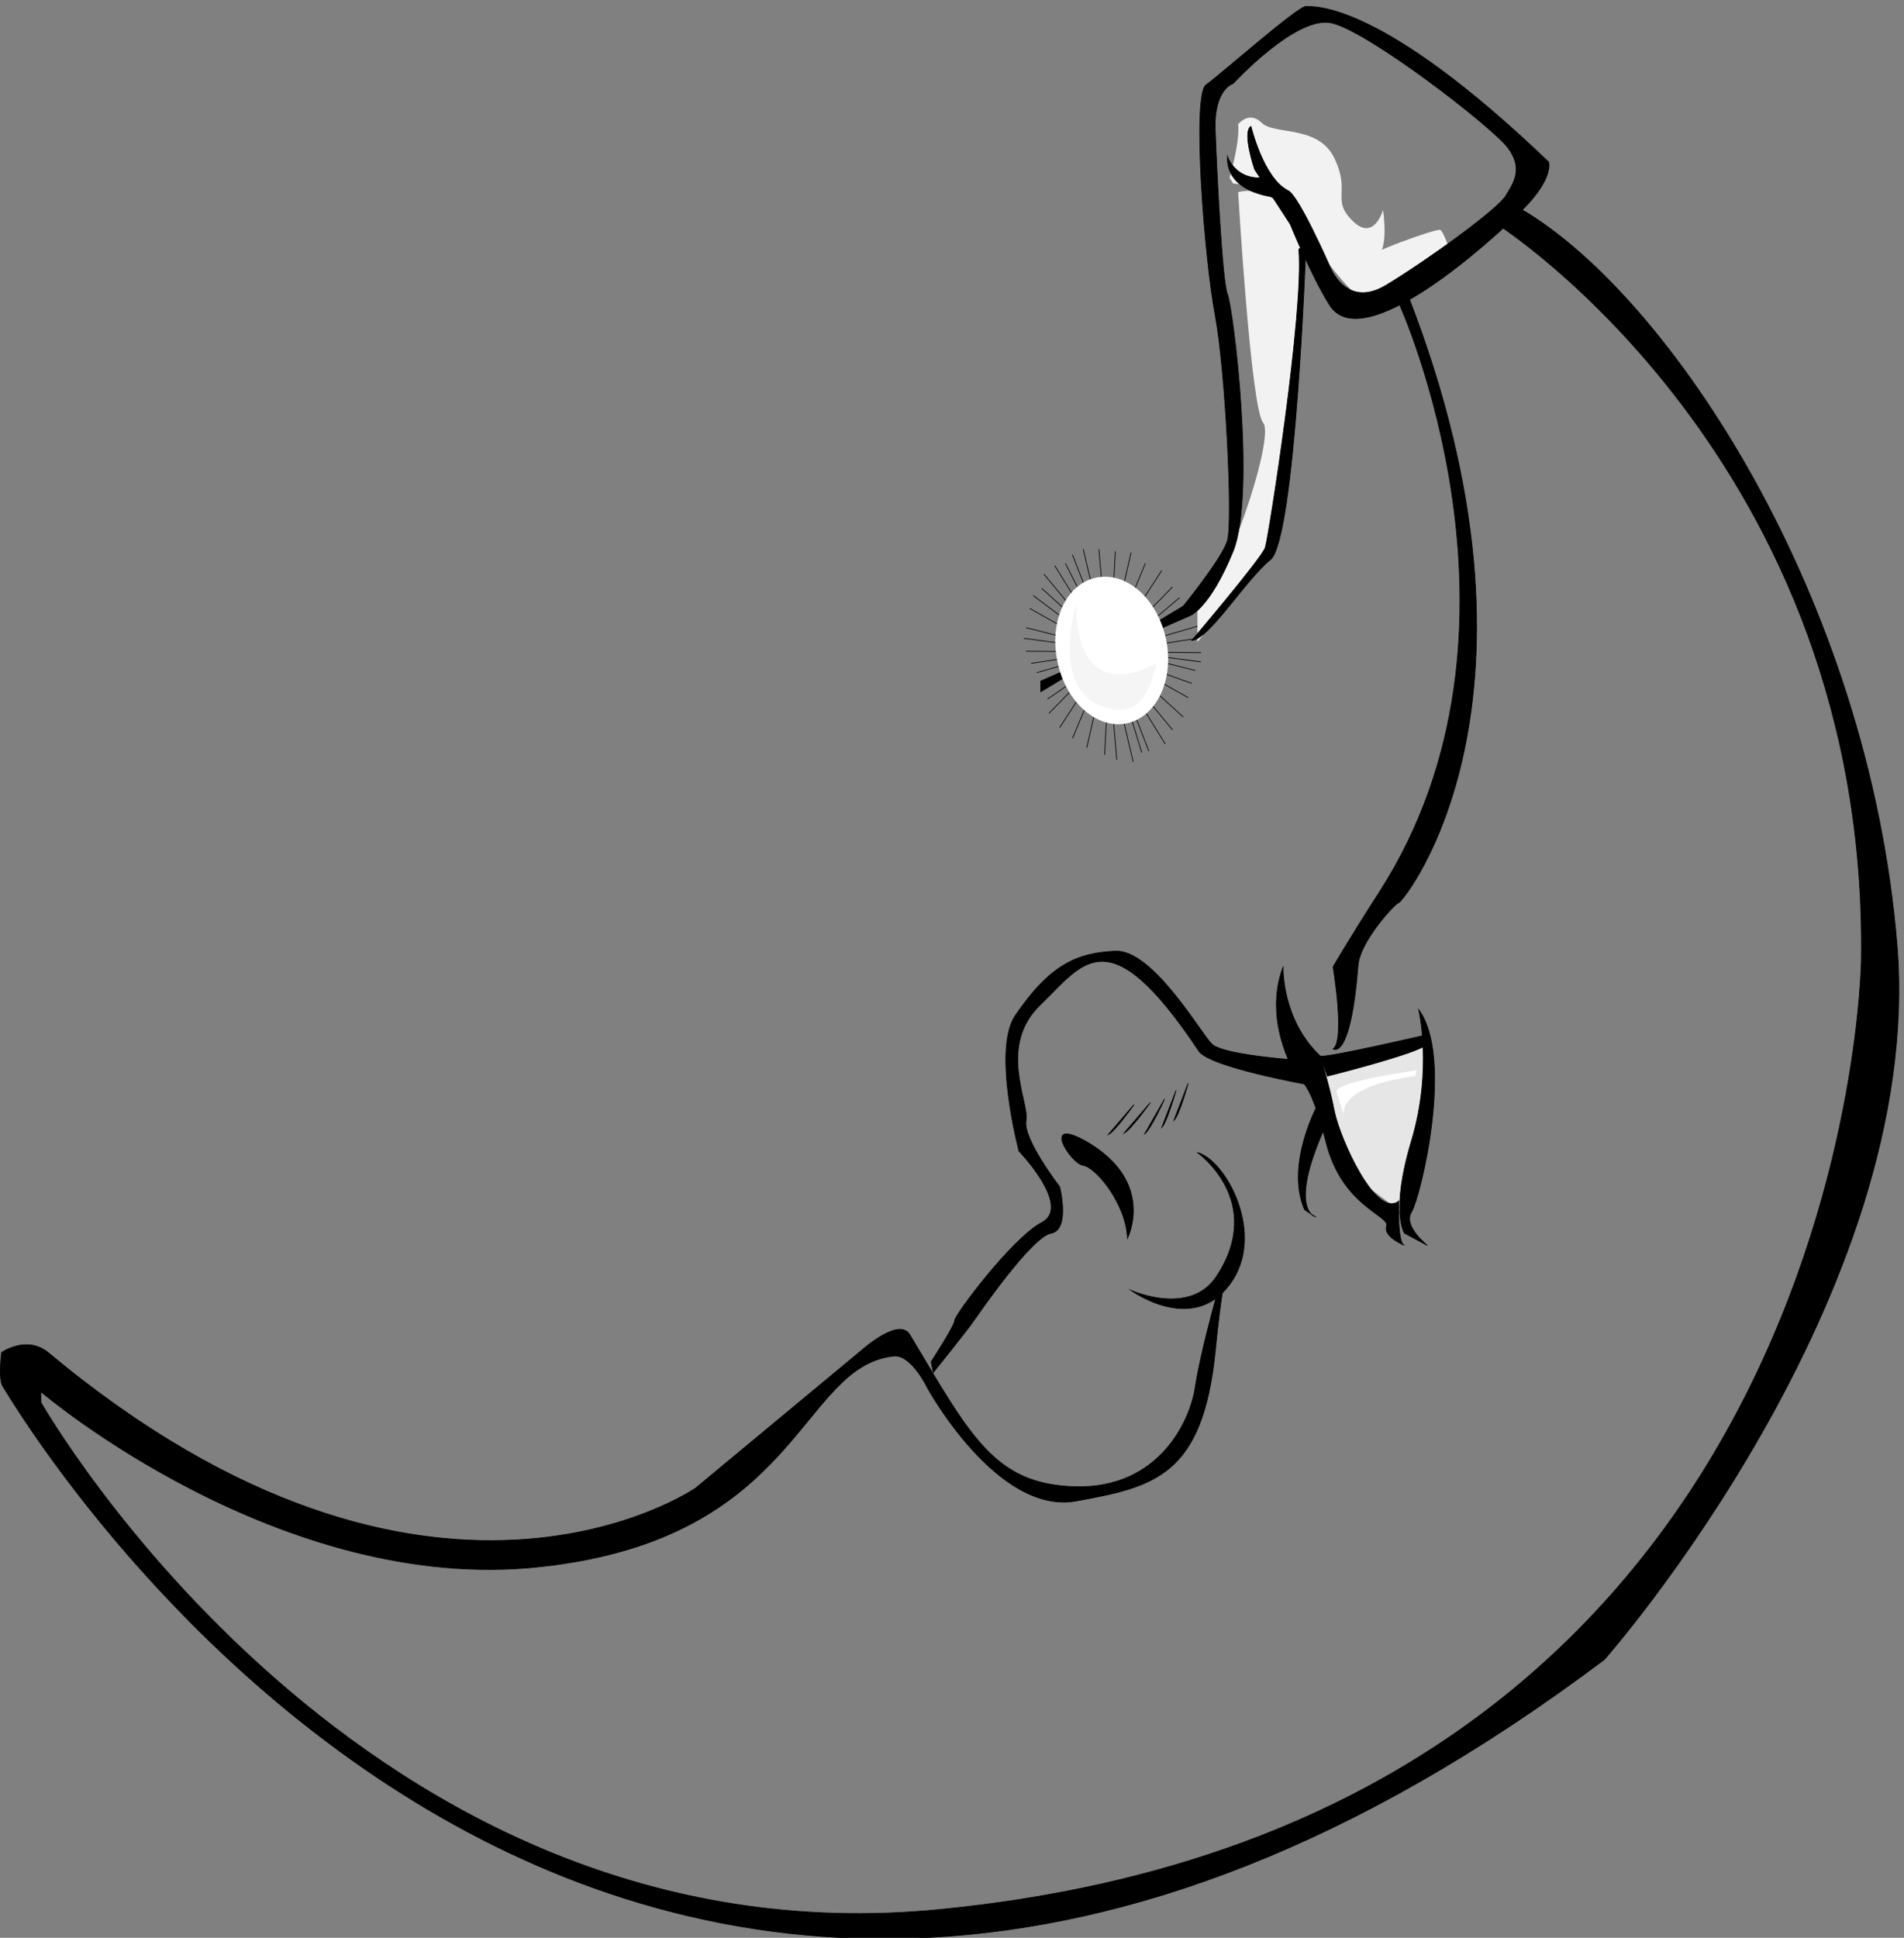 <svg xmlns="http://www.w3.org/2000/svg" xml:space="preserve" width="354.71" height="360.911"><rect width="100%" height="100%" fill="#808080" stroke="none"/><path d="M1752.25 3119.25s17.75-303 35-323c17.75-20-57.25-242.5-92-252v-55l92 115 35 185s25.25 219.5 20 242c-4.75 22.5-24.75 102.5-90 88" style="fill:#f2f2f2;fill-opacity:1;fill-rule:nonzero;stroke:none" transform="matrix(.133 0 0 -.133 -2.388 450.633)"/><path d="M1740.25 3139.25s14.75 49.5 12 75c0 0 15.25 19.5 33 2 17.25-17.5 79.75-2.5 102-50 22.75-47.5-4.75-57.5 25-87 30.25-30.5 43 15 43 15s9.75-65.5-13-65c-22.25-.5 87.75 39.5 93 37 4.75-2.5 12-25 12-25s-87.25-77.5-117-72c-30.25 4.5-123 155-123 155l-62 7" style="fill:#f2f2f2;fill-opacity:1;fill-rule:nonzero;stroke:none" transform="matrix(.133 0 0 -.133 -2.388 450.633)"/><path d="m1857.25 1891.25 160 35-12-137-25-98-73 55-42 143" style="fill:#e6e6e6;fill-opacity:1;fill-rule:nonzero;stroke:none" transform="matrix(.133 0 0 -.133 -2.388 450.633)"/><path d="m1535.25 2619.25 70-298m-135 125 225 65m-20-127-198 180m145 35-102-245m140 212-173-177m163-43-155 250m197-147-237 60m125 107-15-285m117 80-222 125" style="fill:none;stroke:#000;stroke-width:1;stroke-linecap:butt;stroke-linejoin:miter;stroke-miterlimit:10;stroke-dasharray:none;stroke-opacity:1" transform="matrix(.133 0 0 -.133 -2.388 450.633)"/><path d="m1475.25 2419.25 200 120s54.75 67 62 92c7.75 25-2.25 235-17 315-15.25 80-32.75 307.5-13 323 20.25 14.5 127.75 109.5 140 110 12.75-.5 105.25 7 340-218 0 0 7.75-22.5-37-67-45.25-45.5-224.11-206.83-270-133-25.25 40-55 113-55 113l-50 77s-17.75 52.5-5 60c0 0 17.25-72.5 52-90 15.25-7.5 58-105 58-105s22.25-62.5 80-27c57.25 34.5 157.25 107 167 125 10.25 17 25.25 37 3 67-22.75 30-197.75 165-248 175-49.75 10-137-85-137-85s-27.75-7.5-25-67c2.25-60.5 9.75-210.5 17-228 7.75-17.5 40.25-280 8-360-32.75-80-60-90-60-90l-210-92" style="fill:#000;fill-opacity:1;fill-rule:nonzero;stroke:none" transform="matrix(.133 0 0 -.133 -2.388 450.633)"/><path d="m1475.25 2419.25 200 120s54.75 67 62 92c7.75 25-2.25 235-17 315-15.25 80-32.75 307.5-13 323 20.25 14.5 127.75 109.5 140 110 12.75-.5 105.25 7 340-218 0 0 7.75-22.5-37-67-45.25-45.5-224.11-206.83-270-133-25.25 40-55 113-55 113l-50 77s-17.75 52.5-5 60c0 0 17.25-72.5 52-90 15.25-7.5 58-105 58-105s22.25-62.5 80-27c57.25 34.5 157.25 107 167 125 10.25 17 25.25 37 3 67-22.75 30-197.75 165-248 175-49.75 10-137-85-137-85s-27.75-7.5-25-67c2.25-60.5 9.75-210.5 17-228 7.75-17.5 40.25-280 8-360-32.75-80-60-90-60-90l-210-92m225 40-245 2m102 143 25-295m-42 17 62 273m25-278-107 275m140-245-180 218m165 5-143-220m-50 125 248-33m-5 33-233-35" style="fill:none;stroke:#000;stroke-width:1;stroke-linecap:butt;stroke-linejoin:miter;stroke-miterlimit:10;stroke-dasharray:none;stroke-opacity:1" transform="matrix(.133 0 0 -.133 -2.388 450.633)"/><path d="m1465.25 2554.25 110-83 112-40" style="fill:none;stroke:#000;stroke-width:1;stroke-linecap:butt;stroke-linejoin:miter;stroke-miterlimit:10;stroke-dasharray:none;stroke-opacity:1" transform="matrix(.133 0 0 -.133 -2.388 450.633)"/><path d="m1670.25 2551.25-95-80-90-62" style="fill:none;stroke:#000;stroke-width:1;stroke-linecap:butt;stroke-linejoin:miter;stroke-miterlimit:10;stroke-dasharray:none;stroke-opacity:1" transform="matrix(.133 0 0 -.133 -2.388 450.633)"/><path d="m1510.25 2599.25 65-128 42-137" style="fill:none;stroke:#000;stroke-width:1;stroke-linecap:butt;stroke-linejoin:miter;stroke-miterlimit:10;stroke-dasharray:none;stroke-opacity:1" transform="matrix(.133 0 0 -.133 -2.388 450.633)"/><path d="M1596.25 2375.25c42.34 9.09 66.76 61.98 55 118-12.06 56.69-55.79 95.18-98 86-41.85-8.58-66.27-61.47-54-118 11.55-56.19 55.28-94.67 97-86" style="fill:#fff;fill-opacity:1;fill-rule:nonzero;stroke:none" transform="matrix(.133 0 0 -.133 -2.388 450.633)"/><path d="M1525.25 2541.25s-41.68-136.5 57-147c45.25-5.5 55 65 55 65s-109.75-68-112 82" style="fill:#f5f5f5;fill-opacity:1;fill-rule:nonzero;stroke:none" transform="matrix(.133 0 0 -.133 -2.388 450.633)"/><path d="m1685.25 2526.25-10 13" style="fill:#000;fill-opacity:1;fill-rule:nonzero;stroke:none" transform="matrix(.133 0 0 -.133 -2.388 450.633)"/><path d="m1685.25 2526.25-10 13" style="fill:none;stroke:#000;stroke-width:1;stroke-linecap:butt;stroke-linejoin:miter;stroke-miterlimit:10;stroke-dasharray:none;stroke-opacity:1" transform="matrix(.133 0 0 -.133 -2.388 450.633)"/><path d="M1687.25 2491.25s97.75 115 103 130c4.75 15 54.75 332.5 47 418l10 7s-14.75-415-50-442c-34.75-28-84.75-110.5-110-113" style="fill:#000;fill-opacity:1;fill-rule:nonzero;stroke:none" transform="matrix(.133 0 0 -.133 -2.388 450.633)"/><path d="M1687.25 2491.25s97.75 115 103 130c4.75 15 54.75 332.5 47 418l10 7s-14.75-415-50-442c-34.75-28-84.75-110.5-110-113z" style="fill:none;stroke:#000;stroke-width:1;stroke-linecap:butt;stroke-linejoin:miter;stroke-miterlimit:10;stroke-dasharray:none;stroke-opacity:1" transform="matrix(.133 0 0 -.133 -2.388 450.633)"/><path d="M1737.25 3169.25s10.25-33 50-30l25-28s-77.25 2.5-75 58" style="fill:#000;fill-opacity:1;fill-rule:nonzero;stroke:none" transform="matrix(.133 0 0 -.133 -2.388 450.633)"/><path d="M1737.25 3169.25s10.25-33 50-30l25-28s-77.25 2.5-75 58z" style="fill:none;stroke:#000;stroke-width:1;stroke-linecap:butt;stroke-linejoin:miter;stroke-miterlimit:10;stroke-dasharray:none;stroke-opacity:1" transform="matrix(.133 0 0 -.133 -2.388 450.633)"/><path d="M1977.25 2964.25s209.77-456.79-27-825c-45.25-70.5-65-105-65-105s17.25-103 0-115c0 0 24.36-17.97 35 117 2.25 32.5 49.75 85 57 88 7.75 2 232.75 284.5 13 850l-13-10" style="fill:#000;fill-opacity:1;fill-rule:nonzero;stroke:none" transform="matrix(.133 0 0 -.133 -2.388 450.633)"/><path d="M1977.25 2964.25s209.77-456.79-27-825c-45.25-70.5-65-105-65-105s17.25-103 0-115c0 0 24.36-17.97 35 117 2.25 32.5 49.75 85 57 88 7.75 2 232.75 284.5 13 850z" style="fill:none;stroke:#000;stroke-width:1;stroke-linecap:butt;stroke-linejoin:miter;stroke-miterlimit:10;stroke-dasharray:none;stroke-opacity:1" transform="matrix(.133 0 0 -.133 -2.388 450.633)"/><path d="M2017.25 1939.25s-142.25-33-150-30l10-28s130.25 32.5 140 45l-7 10" style="fill:#000;fill-opacity:1;fill-rule:nonzero;stroke:none" transform="matrix(.133 0 0 -.133 -2.388 450.633)"/><path d="M2017.25 1939.25s-142.25-33-150-30l10-28s130.25 32.5 140 45l-7 10" style="fill:none;stroke:#000;stroke-width:1;stroke-linecap:butt;stroke-linejoin:miter;stroke-miterlimit:10;stroke-dasharray:none;stroke-opacity:1" transform="matrix(.133 0 0 -.133 -2.388 450.633)"/><path d="M1815.25 2034.25s-2.75-73 52-125c0 0 12.75-40.5 20-78 7.75-37.5 57.75-150 90-125 0 0-2.25-60 8-62 0 0-30.25 12-25 27 4.75 15-62.75 27.5-85 118-22.75 89.5-38 87-38 87s-52.25 77.5-22 158" style="fill:#000;fill-opacity:1;fill-rule:nonzero;stroke:none" transform="matrix(.133 0 0 -.133 -2.388 450.633)"/><path d="M1815.25 2034.25s-2.75-73 52-125c0 0 12.75-40.5 20-78 7.75-37.5 57.75-150 90-125 0 0-2.25-60 8-62 0 0-30.25 12-25 27 4.75 15-62.75 27.5-85 118-22.75 89.5-38 87-38 87s-52.25 77.5-22 158z" style="fill:none;stroke:#000;stroke-width:1;stroke-linecap:butt;stroke-linejoin:miter;stroke-miterlimit:10;stroke-dasharray:none;stroke-opacity:1" transform="matrix(.133 0 0 -.133 -2.388 450.633)"/><path d="M1865.25 1844.25s-47.75-85.5-20-150l15-10s-37.75 9.5 12 122" style="fill:#000;fill-opacity:1;fill-rule:nonzero;stroke:none" transform="matrix(.133 0 0 -.133 -2.388 450.633)"/><path d="M1865.25 1844.25s-47.75-85.5-20-150l15-10s-37.75 9.5 12 122" style="fill:none;stroke:#000;stroke-width:1;stroke-linecap:butt;stroke-linejoin:miter;stroke-miterlimit:10;stroke-dasharray:none;stroke-opacity:1" transform="matrix(.133 0 0 -.133 -2.388 450.633)"/><path d="M2005.25 1974.25s19.75-83-10-183c-30.25-100-10-130-10-130l32-17s-34.75 27-22 47c12.25 20 59.75 215 10 283" style="fill:#000;fill-opacity:1;fill-rule:nonzero;stroke:none" transform="matrix(.133 0 0 -.133 -2.388 450.633)"/><path d="M2005.25 1974.25s19.75-83-10-183c-30.25-100-10-130-10-130l32-17s-34.75 27-22 47c12.25 20 59.75 215 10 283z" style="fill:none;stroke:#000;stroke-width:1;stroke-linecap:butt;stroke-linejoin:miter;stroke-miterlimit:10;stroke-dasharray:none;stroke-opacity:1" transform="matrix(.133 0 0 -.133 -2.388 450.633)"/><path d="M2002.25 1889.25s-114.75-15.5-112-30l10-33s-12.75 40 100 55l2 8" style="fill:#fff;fill-opacity:1;fill-rule:nonzero;stroke:none" transform="matrix(.133 0 0 -.133 -2.388 450.633)"/><path d="M1827.25 1904.25s-97.25 7-112 22c-15.25 15-82.75 132.5-135 130-52.75-2.5-90.86-17.81-140-90-32.75-47.5 5-190 5-190s74.75-77.5 32-100c-42.25-22.5-122.25-130-122-137-.25-8-33-58-33-58l3-15s52.25 65 57 73c5.25 7 80.25 117 108 122 27.25 5 12 65 12 65s-52.25 67.5-47 93c4.75 24.5-40.25 104.5 20 162 59.75 57.5 94.96 125.94 222-65 15.25-22.5 153-47 153-47l-23 35" style="fill:#000;fill-opacity:1;fill-rule:nonzero;stroke:none" transform="matrix(.133 0 0 -.133 -2.388 450.633)"/><path d="M1827.25 1904.25s-97.25 7-112 22c-15.25 15-82.75 132.5-135 130-52.75-2.5-90.86-17.81-140-90-32.75-47.5 5-190 5-190s74.75-77.5 32-100c-42.25-22.5-122.25-130-122-137-.25-8-33-58-33-58l3-15s52.25 65 57 73c5.25 7 80.25 117 108 122 27.25 5 12 65 12 65s-52.25 67.5-47 93c4.75 24.5-40.25 104.5 20 162 59.75 57.5 94.96 125.94 222-65 15.25-22.5 153-47 153-47z" style="fill:none;stroke:#000;stroke-width:1;stroke-linecap:butt;stroke-linejoin:miter;stroke-miterlimit:10;stroke-dasharray:none;stroke-opacity:1" transform="matrix(.133 0 0 -.133 -2.388 450.633)"/><path d="M1597.25 1654.25s40.07 78.36-57 135c-65.25 37-22.75-30.5-5-33 17.25-2.5 59.75-52.5 62-102" style="fill:#000;fill-opacity:1;fill-rule:nonzero;stroke:none" transform="matrix(.133 0 0 -.133 -2.388 450.633)"/><path d="M1597.25 1654.25s40.07 78.36-57 135c-65.25 37-22.75-30.5-5-33 17.25-2.5 59.75-52.5 62-102z" style="fill:none;stroke:#000;stroke-width:1;stroke-linecap:butt;stroke-linejoin:miter;stroke-miterlimit:10;stroke-dasharray:none;stroke-opacity:1" transform="matrix(.133 0 0 -.133 -2.388 450.633)"/><path d="M1682.25 1871.25s-12.25-45-20-52l20 52" style="fill:#000;fill-opacity:1;fill-rule:nonzero;stroke:none" transform="matrix(.133 0 0 -.133 -2.388 450.633)"/><path d="M1682.25 1871.25s-12.25-45-20-52z" style="fill:none;stroke:#000;stroke-width:1;stroke-linecap:butt;stroke-linejoin:miter;stroke-miterlimit:10;stroke-dasharray:none;stroke-opacity:1" transform="matrix(.133 0 0 -.133 -2.388 450.633)"/><path d="M1665.25 1861.25s-12.75-45-20-52l20 52" style="fill:#000;fill-opacity:1;fill-rule:nonzero;stroke:none" transform="matrix(.133 0 0 -.133 -2.388 450.633)"/><path d="M1665.25 1861.25s-12.75-45-20-52z" style="fill:none;stroke:#000;stroke-width:1;stroke-linecap:butt;stroke-linejoin:miter;stroke-miterlimit:10;stroke-dasharray:none;stroke-opacity:1" transform="matrix(.133 0 0 -.133 -2.388 450.633)"/><path d="M1649.25 1849.25s-19.13-42.4-28-49l28 49" style="fill:#000;fill-opacity:1;fill-rule:nonzero;stroke:none" transform="matrix(.133 0 0 -.133 -2.388 450.633)"/><path d="M1649.25 1849.25s-19.13-42.4-28-49z" style="fill:none;stroke:#000;stroke-width:1;stroke-linecap:butt;stroke-linejoin:miter;stroke-miterlimit:10;stroke-dasharray:none;stroke-opacity:1" transform="matrix(.133 0 0 -.133 -2.388 450.633)"/><path d="M1629.25 1844.25s-27.12-38.25-37-43l37 43" style="fill:#000;fill-opacity:1;fill-rule:nonzero;stroke:none" transform="matrix(.133 0 0 -.133 -2.388 450.633)"/><path d="M1629.25 1844.25s-27.12-38.25-37-43z" style="fill:none;stroke:#000;stroke-width:1;stroke-linecap:butt;stroke-linejoin:miter;stroke-miterlimit:10;stroke-dasharray:none;stroke-opacity:1" transform="matrix(.133 0 0 -.133 -2.388 450.633)"/><path d="M1606.25 1841.25s-26.62-37.75-36-42l36 42" style="fill:#000;fill-opacity:1;fill-rule:nonzero;stroke:none" transform="matrix(.133 0 0 -.133 -2.388 450.633)"/><path d="M1606.25 1841.25s-26.62-37.75-36-42z" style="fill:none;stroke:#000;stroke-width:1;stroke-linecap:butt;stroke-linejoin:miter;stroke-miterlimit:10;stroke-dasharray:none;stroke-opacity:1" transform="matrix(.133 0 0 -.133 -2.388 450.633)"/><path d="M1695.25 1774.25s95.87-67.77 27-173c-37.25-57.5-120-20-120-20s85.25-62.5 138 8c52.25 69.5-5.25 174.5-45 185" style="fill:#000;fill-opacity:1;fill-rule:nonzero;stroke:none" transform="matrix(.133 0 0 -.133 -2.388 450.633)"/><path d="M1695.25 1774.25s95.87-67.77 27-173c-37.25-57.5-120-20-120-20s85.25-62.5 138 8c52.25 69.5-5.25 174.5-45 185z" style="fill:none;stroke:#000;stroke-width:1;stroke-linecap:butt;stroke-linejoin:miter;stroke-miterlimit:10;stroke-dasharray:none;stroke-opacity:1" transform="matrix(.133 0 0 -.133 -2.388 450.633)"/><path d="M1722.25 1574.25s-22.25-78-30-128c-7.25-50-52.25-142.5-167-140-115.25 2.5-148.2 71.59-233 213-14.75 24.5-65-20-65-20l-235-195s-371.559-256.9-907 190c-30.25 24.5-65 0-65 0s-5.25-38 2-48c7.75-10 832.75-1442.5 2243-382 0 0 449.75 509.5 410 1000-40.25 489.5-320.25 909.5-525 1030l-35-20s519.75-330.5 510-1030c0 0-12.57-1204.301-1290-1330-810.25-80.5-1260 710-1260 710v15s334.75-285.5 700-245c364.75 39.5 361.99 281.23 495 295 24.75 2 47-45 47-45s97.75-178 208-158c109.75 20 177.25 35 195 210 17.25 175 27 113 27 113l-25-35" style="fill:#000;fill-opacity:1;fill-rule:nonzero;stroke:none" transform="matrix(.133 0 0 -.133 -2.388 450.633)"/><path d="M1722.25 1574.25s-22.25-78-30-128c-7.25-50-52.25-142.5-167-140-115.25 2.5-148.2 71.59-233 213-14.75 24.5-65-20-65-20l-235-195s-371.559-256.9-907 190c-30.25 24.5-65 0-65 0s-5.25-38 2-48c7.75-10 832.75-1442.5 2243-382 0 0 449.75 509.5 410 1000-40.25 489.5-320.25 909.5-525 1030l-35-20s519.75-330.5 510-1030c0 0-12.57-1204.301-1290-1330-810.25-80.5-1260 710-1260 710v15s334.75-285.5 700-245c364.75 39.5 361.99 281.23 495 295 24.75 2 47-45 47-45s97.75-178 208-158c109.75 20 177.25 35 195 210 17.25 175 27 113 27 113z" style="fill:none;stroke:#000;stroke-width:1;stroke-linecap:butt;stroke-linejoin:miter;stroke-miterlimit:10;stroke-dasharray:none;stroke-opacity:1" transform="matrix(.133 0 0 -.133 -2.388 450.633)"/></svg>
